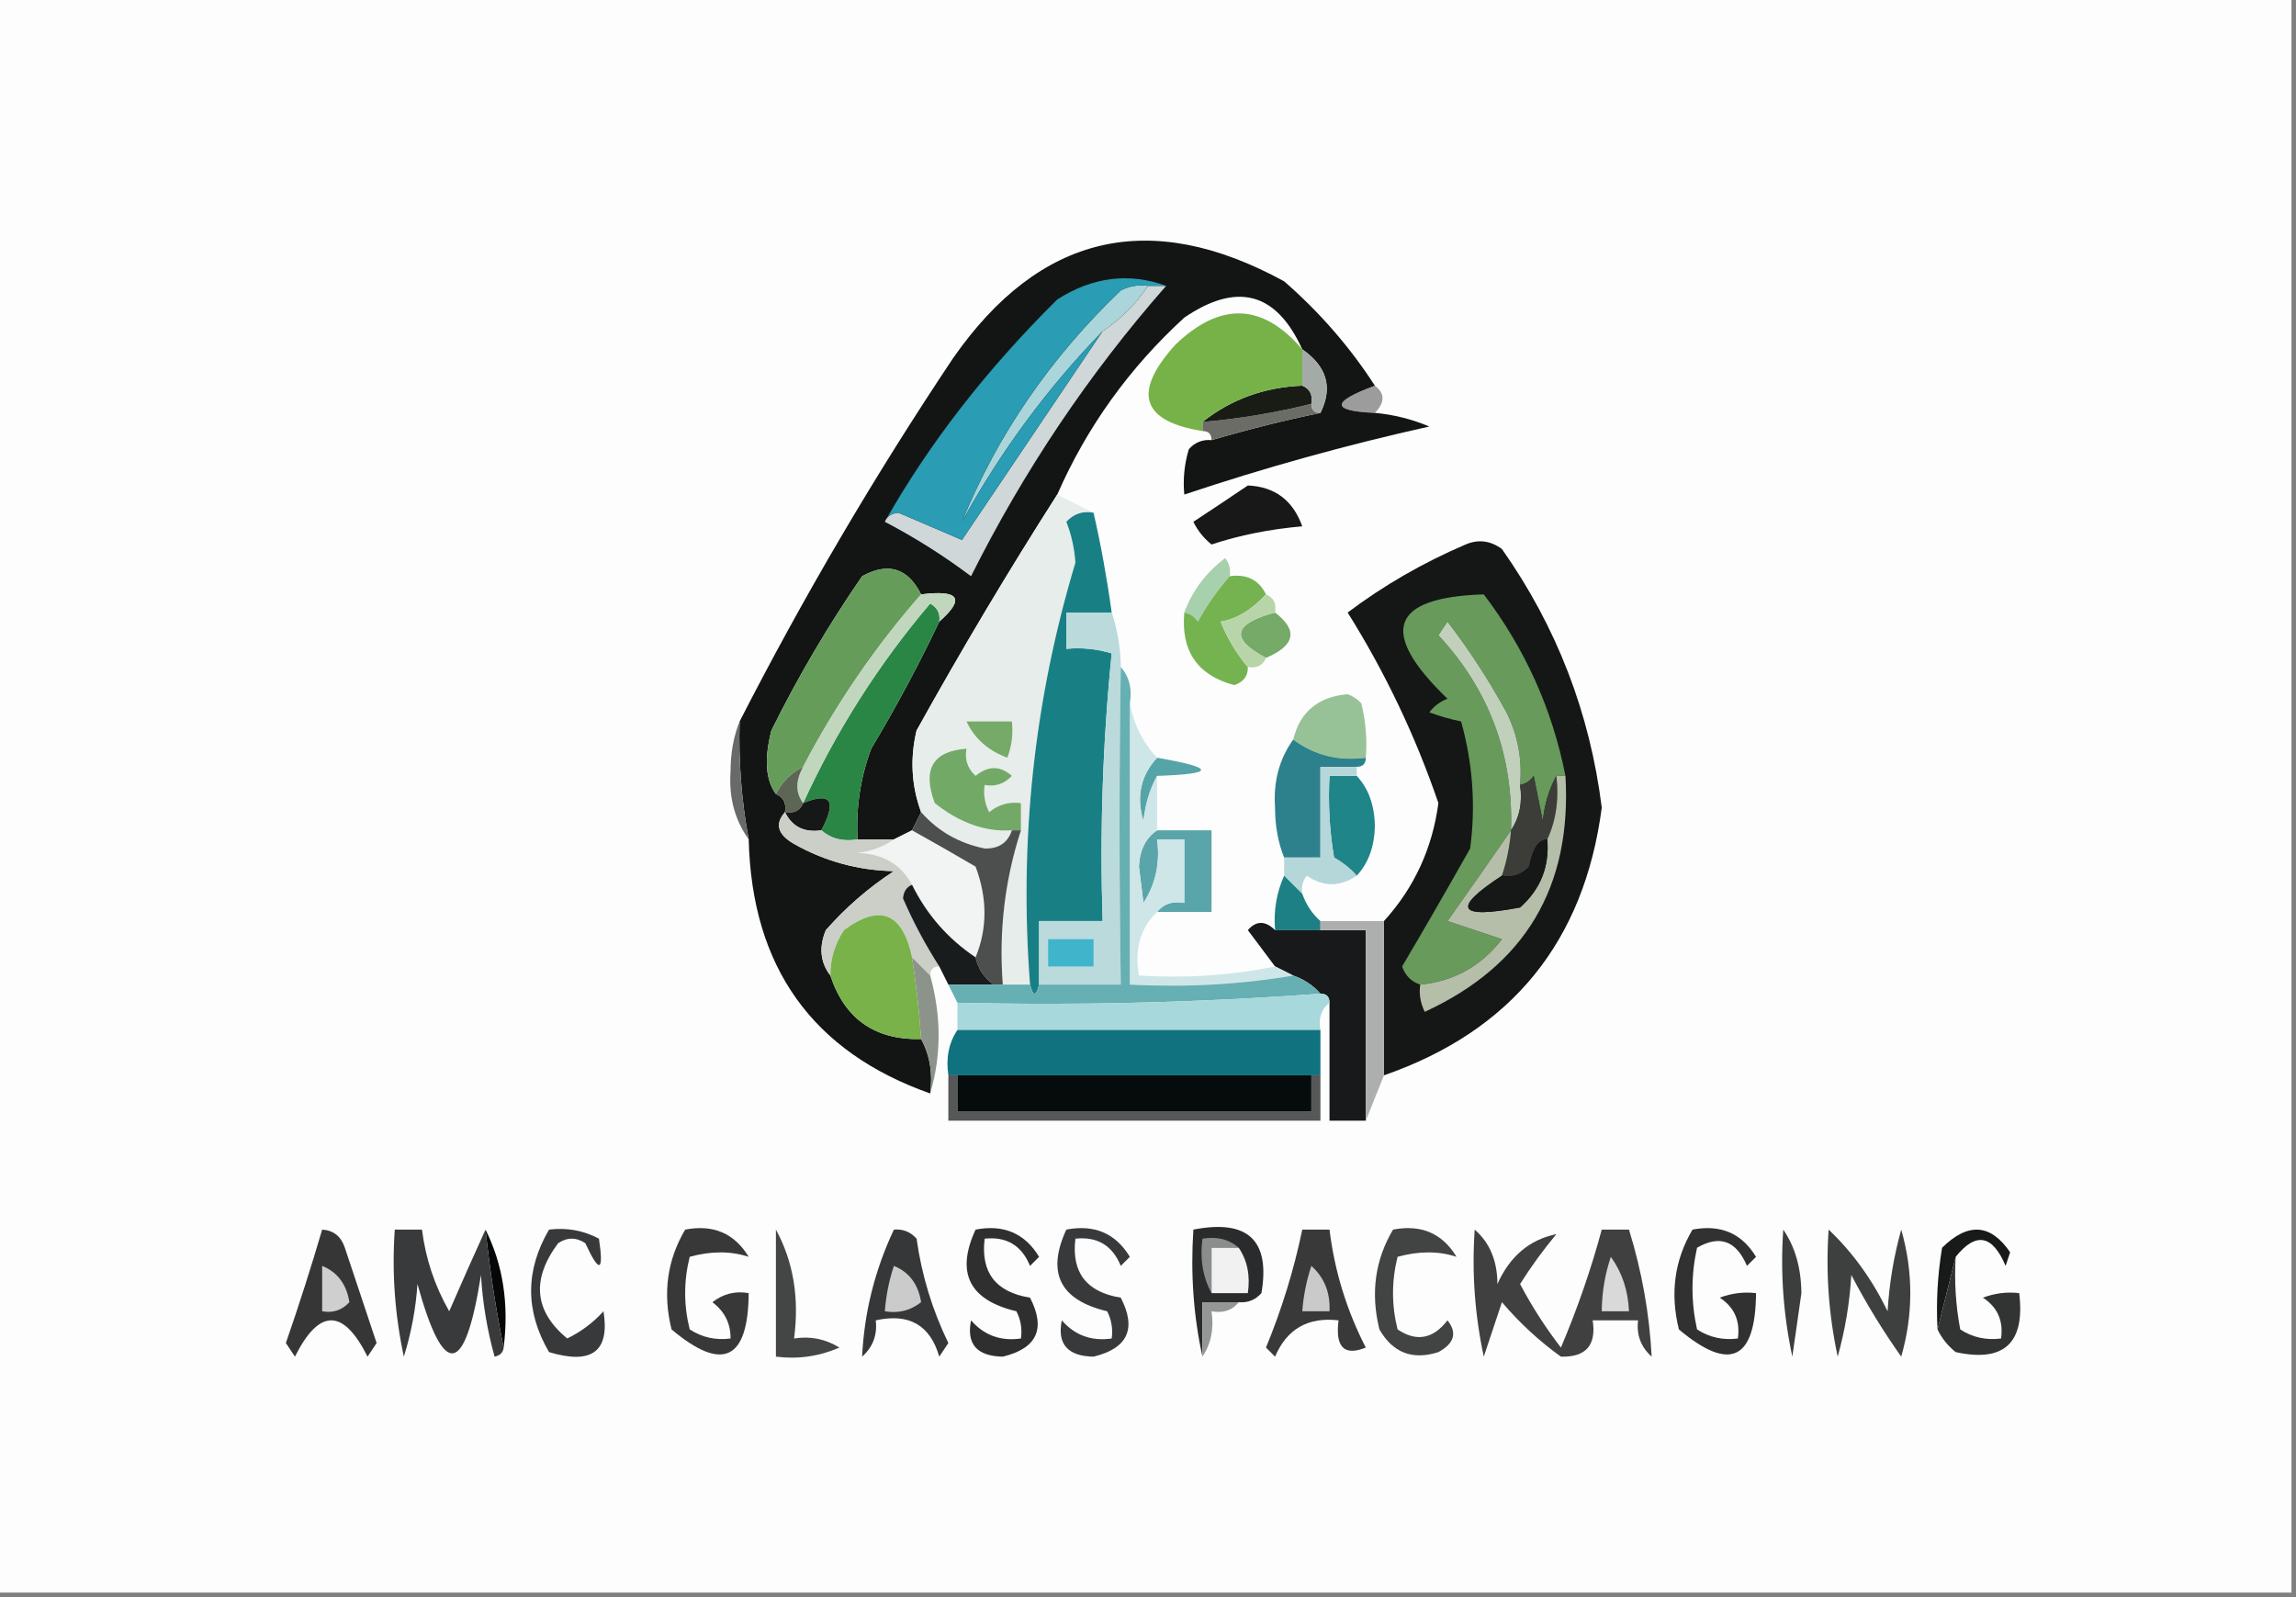 <svg xmlns:xlink="http://www.w3.org/1999/xlink" style="shape-rendering:geometricPrecision; text-rendering:geometricPrecision; image-rendering:optimizeQuality; fill-rule:evenodd; clip-rule:evenodd" height="176px" width="253px" version="1.1" xmlns="http://www.w3.org/2000/svg">
<rect width="100%" height="100%" fill="#808080" stroke="none"/>
<g><path d="M -0.5,-0.5 C 83.833,-0.5 168.167,-0.5 252.5,-0.5C 252.5,58.167 252.5,116.833 252.5,175.5C 168.167,175.5 83.833,175.5 -0.5,175.5C -0.5,116.833 -0.5,58.167 -0.5,-0.5 Z" fill="#fdfdfd" style="opacity:1"></path></g>
<g><path d="M 151.5,42.5 C 152.625,43.348 152.625,44.348 151.5,45.5C 146.641,45.295 146.641,44.295 151.5,42.5 Z" fill="#9c9c9d" style="opacity:1"></path></g>
<g><path d="M 137.5,53.5 C 140.468,53.626 142.468,55.126 143.5,58C 139.923,58.311 136.589,58.978 133.5,60C 132.643,59.311 131.977,58.478 131.5,57.5C 133.565,56.143 135.565,54.81 137.5,53.5 Z" fill="#181818" style="opacity:1"></path></g>
<g><path d="M 151.5,42.5 C 146.641,44.295 146.641,45.295 151.5,45.5C 153.564,45.687 155.564,46.187 157.5,47C 148.33,49.041 139.33,51.541 130.5,54.5C 130.34,52.801 130.506,51.134 131,49.5C 131.671,48.748 132.504,48.414 133.5,48.5C 137.552,47.312 141.552,46.312 145.5,45.5C 146.885,42.715 146.218,40.382 143.5,38.5C 140.653,32.204 136.32,31.037 130.5,35C 124.426,40.561 119.76,47.061 116.5,54.5C 111.108,62.938 105.941,71.605 101,80.5C 100.264,83.592 100.431,86.592 101.5,89.5C 101.167,90.167 100.833,90.833 100.5,91.5C 99.833,91.833 99.167,92.167 98.5,92.5C 97.167,92.5 95.833,92.5 94.5,92.5C 94.301,89.059 94.801,85.726 96,82.5C 98.73,77.942 101.23,73.275 103.5,68.5C 106.379,65.969 105.712,64.969 101.5,65.5C 100.027,62.59 97.86,61.923 95,63.5C 91.268,68.906 87.935,74.573 85,80.5C 84.198,83.638 84.364,85.971 85.5,87.5C 86.338,87.842 86.672,88.508 86.5,89.5C 85.355,90.793 85.689,91.959 87.5,93C 90.898,94.916 94.565,95.916 98.5,96C 95.72,97.812 93.22,99.979 91,102.5C 90.22,104.387 90.387,106.054 91.5,107.5C 93.085,112.295 96.418,114.628 101.5,114.5C 102.461,116.265 102.795,118.265 102.5,120.5C 89.511,115.906 82.844,106.573 82.5,92.5C 81.705,88.215 81.372,83.881 81.5,79.5C 88.554,65.728 96.387,52.395 105,39.5C 114.566,25.76 126.733,22.927 141.5,31C 145.416,34.41 148.749,38.243 151.5,42.5 Z" fill="#131514" style="opacity:1"></path></g>
<g><path d="M 126.5,31.5 C 127.167,31.5 127.833,31.5 128.5,31.5C 119.988,41.194 112.821,51.861 107,63.5C 103.96,61.22 100.794,59.22 97.5,57.5C 97.735,56.903 98.235,56.57 99,56.5C 101.333,57.5 103.667,58.5 106,59.5C 111.176,51.806 116.343,44.139 121.5,36.5C 123.5,35.167 125.167,33.5 126.5,31.5 Z" fill="#cfd7d8" style="opacity:1"></path></g>
<g><path d="M 144.5,44.5 C 144.5,45.167 144.833,45.5 145.5,45.5C 141.552,46.312 137.552,47.312 133.5,48.5C 133.5,47.833 133.167,47.5 132.5,47.5C 132.5,47.167 132.5,46.833 132.5,46.5C 136.557,46.152 140.557,45.486 144.5,44.5 Z" fill="#6a6c65" style="opacity:1"></path></g>
<g><path d="M 143.5,42.5 C 144.338,42.842 144.672,43.508 144.5,44.5C 140.557,45.486 136.557,46.152 132.5,46.5C 135.66,44 139.327,42.667 143.5,42.5 Z" fill="#181c15" style="opacity:1"></path></g>
<g><path d="M 143.5,38.5 C 146.218,40.382 146.885,42.715 145.5,45.5C 144.833,45.5 144.5,45.167 144.5,44.5C 144.672,43.508 144.338,42.842 143.5,42.5C 143.5,41.167 143.5,39.833 143.5,38.5 Z" fill="#a4aba6" style="opacity:1"></path></g>
<g><path d="M 126.5,31.5 C 125.167,33.5 123.5,35.167 121.5,36.5C 115.425,42.754 110.258,49.754 106,57.5C 109.902,47.925 115.735,39.425 123.5,32C 124.448,31.517 125.448,31.351 126.5,31.5 Z" fill="#aad5db" style="opacity:1"></path></g>
<g><path d="M 143.5,38.5 C 143.5,39.833 143.5,41.167 143.5,42.5C 139.327,42.667 135.66,44 132.5,46.5C 132.5,46.833 132.5,47.167 132.5,47.5C 125.764,46.421 124.764,43.254 129.5,38C 134.468,33.221 139.135,33.387 143.5,38.5 Z" fill="#77b249" style="opacity:1"></path></g>
<g><path d="M 128.5,31.5 C 127.833,31.5 127.167,31.5 126.5,31.5C 125.448,31.351 124.448,31.517 123.5,32C 115.735,39.425 109.902,47.925 106,57.5C 110.258,49.754 115.425,42.754 121.5,36.5C 116.343,44.139 111.176,51.806 106,59.5C 103.667,58.5 101.333,57.5 99,56.5C 98.235,56.57 97.735,56.903 97.5,57.5C 102.328,48.936 108.662,40.77 116.5,33C 120.405,30.511 124.405,30.011 128.5,31.5 Z" fill="#2a9cb3" style="opacity:1"></path></g>
<g><path d="M 116.5,54.5 C 117.833,55.167 119.167,55.833 120.5,56.5C 119.325,56.281 118.325,56.614 117.5,57.5C 118.063,58.938 118.397,60.438 118.5,62C 113.95,77.133 112.283,92.633 113.5,108.5C 112.5,108.5 111.5,108.5 110.5,108.5C 110.051,102.647 110.717,96.98 112.5,91.5C 112.5,90.5 112.5,89.5 112.5,88.5C 111.178,88.33 110.011,88.663 109,89.5C 108.517,88.552 108.351,87.552 108.5,86.5C 109.675,86.719 110.675,86.386 111.5,85.5C 110.224,84.355 108.891,84.355 107.5,85.5C 106.614,84.675 106.281,83.675 106.5,82.5C 102.775,82.78 101.608,84.78 103,88.5C 105.753,90.693 108.586,91.693 111.5,91.5C 111.038,92.88 110.038,93.547 108.5,93.5C 105.687,92.929 103.354,91.596 101.5,89.5C 100.431,86.592 100.264,83.592 101,80.5C 105.941,71.605 111.108,62.938 116.5,54.5 Z" fill="#e7edea" style="opacity:1"></path></g>
<g><path d="M 152.5,118.5 C 152.5,112.833 152.5,107.167 152.5,101.5C 155.832,97.833 157.832,93.5 158.5,88.5C 155.98,81.126 152.647,74.126 148.5,67.5C 152.471,64.51 156.804,62.01 161.5,60C 162.899,59.405 164.232,59.572 165.5,60.5C 171.53,69.064 175.197,78.564 176.5,89C 174.564,103.769 166.564,113.602 152.5,118.5 Z" fill="#151716" style="opacity:1"></path></g>
<g><path d="M 101.5,65.5 C 96.438,71.275 92.105,77.609 88.5,84.5C 87.167,85.167 86.167,86.167 85.5,87.5C 84.364,85.971 84.198,83.638 85,80.5C 87.935,74.573 91.268,68.906 95,63.5C 97.86,61.923 100.027,62.59 101.5,65.5 Z" fill="#659c5a" style="opacity:1"></path></g>
<g><path d="M 135.5,63.5 C 134.164,65.01 132.997,66.677 132,68.5C 131.617,67.944 131.117,67.611 130.5,67.5C 131.373,65.114 132.873,63.114 135,61.5C 135.464,62.094 135.631,62.761 135.5,63.5 Z" fill="#a7d0ac" style="opacity:1"></path></g>
<g><path d="M 172.5,85.5 C 172.167,85.5 171.833,85.5 171.5,85.5C 170.698,86.952 170.198,88.618 170,90.5C 169.667,88.833 169.333,87.167 169,85.5C 168.617,86.056 168.117,86.389 167.5,86.5C 167.752,83.68 167.252,81.013 166,78.5C 164.069,74.96 161.902,71.626 159.5,68.5C 159.167,69 158.833,69.5 158.5,70C 164.101,76.041 166.767,83.208 166.5,91.5C 164.224,94.792 161.891,98.125 159.5,101.5C 161.5,102.167 163.5,102.833 165.5,103.5C 163.203,106.471 160.203,108.138 156.5,108.5C 155.522,108.189 154.855,107.522 154.5,106.5C 156.829,102.567 159.329,98.234 162,93.5C 162.624,88.777 162.29,84.11 161,79.5C 159.865,79.273 158.698,78.94 157.5,78.5C 158.025,77.808 158.692,77.308 159.5,77C 151.868,69.657 153.201,65.823 163.5,65.5C 168.048,71.482 171.048,78.149 172.5,85.5 Z" fill="#689a5c" style="opacity:1"></path></g>
<g><path d="M 135.5,63.5 C 137.38,63.229 138.713,63.896 139.5,65.5C 137.877,67.241 136.21,68.241 134.5,68.5C 135.275,70.396 136.275,72.063 137.5,73.5C 137.53,74.497 137.03,75.164 136,75.5C 131.951,74.414 130.118,71.747 130.5,67.5C 131.117,67.611 131.617,67.944 132,68.5C 132.997,66.677 134.164,65.01 135.5,63.5 Z" fill="#75b350" style="opacity:1"></path></g>
<g><path d="M 140.5,67.5 C 143.059,69.457 142.726,71.123 139.5,72.5C 135.516,70.402 135.849,68.735 140.5,67.5 Z" fill="#75aa68" style="opacity:1"></path></g>
<g><path d="M 103.5,68.5 C 101.23,73.275 98.73,77.942 96,82.5C 94.801,85.726 94.301,89.059 94.5,92.5C 92.901,92.768 91.568,92.434 90.5,91.5C 92.23,88.235 91.563,87.235 88.5,88.5C 92.157,80.518 96.824,73.184 102.5,66.5C 103.298,66.957 103.631,67.624 103.5,68.5 Z" fill="#2a8645" style="opacity:1"></path></g>
<g><path d="M 139.5,65.5 C 140.338,65.842 140.672,66.508 140.5,67.5C 135.849,68.735 135.516,70.402 139.5,72.5C 139.158,73.338 138.492,73.672 137.5,73.5C 136.275,72.063 135.275,70.396 134.5,68.5C 136.21,68.241 137.877,67.241 139.5,65.5 Z" fill="#b8d5a9" style="opacity:1"></path></g>
<g><path d="M 120.5,56.5 C 121.307,60.021 121.974,63.688 122.5,67.5C 120.833,67.5 119.167,67.5 117.5,67.5C 117.5,68.833 117.5,70.167 117.5,71.5C 119.199,71.34 120.866,71.507 122.5,72C 121.514,81.75 121.181,91.584 121.5,101.5C 119.167,101.5 116.833,101.5 114.5,101.5C 114.5,103.833 114.5,106.167 114.5,108.5C 114.167,109.833 113.833,109.833 113.5,108.5C 112.283,92.633 113.95,77.133 118.5,62C 118.397,60.438 118.063,58.938 117.5,57.5C 118.325,56.614 119.325,56.281 120.5,56.5 Z" fill="#188085" style="opacity:1"></path></g>
<g><path d="M 101.5,65.5 C 105.712,64.969 106.379,65.969 103.5,68.5C 103.631,67.624 103.298,66.957 102.5,66.5C 96.824,73.184 92.157,80.518 88.5,88.5C 87.646,87.368 87.646,86.035 88.5,84.5C 92.105,77.609 96.438,71.275 101.5,65.5 Z" fill="#c0d6bd" style="opacity:1"></path></g>
<g><path d="M 106.5,79.5 C 108.167,79.5 109.833,79.5 111.5,79.5C 111.657,80.873 111.49,82.207 111,83.5C 108.882,82.717 107.382,81.384 106.5,79.5 Z" fill="#76aa68" style="opacity:1"></path></g>
<g><path d="M 150.5,83.5 C 147.487,83.893 144.82,83.226 142.5,81.5C 143.242,78.45 145.242,76.783 148.5,76.5C 149.086,76.709 149.586,77.043 150,77.5C 150.495,79.473 150.662,81.473 150.5,83.5 Z" fill="#97c297" style="opacity:1"></path></g>
<g><path d="M 142.5,81.5 C 144.82,83.226 147.487,83.893 150.5,83.5C 150.5,84.167 150.167,84.5 149.5,84.5C 148.167,84.5 146.833,84.5 145.5,84.5C 145.5,87.833 145.5,91.167 145.5,94.5C 144.167,94.5 142.833,94.5 141.5,94.5C 140.839,92.866 140.506,91.033 140.5,89C 140.3,86.135 140.967,83.635 142.5,81.5 Z" fill="#2c818c" style="opacity:1"></path></g>
<g><path d="M 81.5,79.5 C 81.372,83.881 81.705,88.215 82.5,92.5C 80.967,90.365 80.3,87.865 80.5,85C 80.506,82.967 80.839,81.134 81.5,79.5 Z" fill="#686969" style="opacity:1"></path></g>
<g><path d="M 127.5,83.5 C 133.966,84.623 133.966,85.29 127.5,85.5C 126.698,86.952 126.198,88.618 126,90.5C 125.185,87.802 125.685,85.469 127.5,83.5 Z" fill="#55a4a7" style="opacity:1"></path></g>
<g><path d="M 112.5,91.5 C 112.167,91.5 111.833,91.5 111.5,91.5C 108.586,91.693 105.753,90.693 103,88.5C 101.608,84.78 102.775,82.78 106.5,82.5C 106.281,83.675 106.614,84.675 107.5,85.5C 108.891,84.355 110.224,84.355 111.5,85.5C 110.675,86.386 109.675,86.719 108.5,86.5C 108.351,87.552 108.517,88.552 109,89.5C 110.011,88.663 111.178,88.33 112.5,88.5C 112.5,89.5 112.5,90.5 112.5,91.5 Z" fill="#73a967" style="opacity:1"></path></g>
<g><path d="M 167.5,86.5 C 167.784,88.415 167.451,90.081 166.5,91.5C 166.767,83.208 164.101,76.041 158.5,70C 158.833,69.5 159.167,69 159.5,68.5C 161.902,71.626 164.069,74.96 166,78.5C 167.252,81.013 167.752,83.68 167.5,86.5 Z" fill="#c0d0bb" style="opacity:1"></path></g>
<g><path d="M 88.5,84.5 C 87.646,86.035 87.646,87.368 88.5,88.5C 88.158,89.338 87.492,89.672 86.5,89.5C 86.672,88.508 86.338,87.842 85.5,87.5C 86.167,86.167 87.167,85.167 88.5,84.5 Z" fill="#5d6654" style="opacity:1"></path></g>
<g><path d="M 149.5,85.5 C 150.787,86.871 151.453,88.705 151.5,91C 151.453,93.295 150.787,95.129 149.5,96.5C 148.828,95.733 147.995,95.066 147,94.5C 146.502,91.518 146.335,88.518 146.5,85.5C 147.5,85.5 148.5,85.5 149.5,85.5 Z" fill="#1f8589" style="opacity:1"></path></g>
<g><path d="M 149.5,84.5 C 149.5,84.833 149.5,85.167 149.5,85.5C 148.5,85.5 147.5,85.5 146.5,85.5C 146.335,88.518 146.502,91.518 147,94.5C 147.995,95.066 148.828,95.733 149.5,96.5C 147.661,97.752 145.828,97.752 144,96.5C 143.536,97.094 143.369,97.761 143.5,98.5C 142.833,97.833 142.167,97.167 141.5,96.5C 141.5,95.833 141.5,95.167 141.5,94.5C 142.833,94.5 144.167,94.5 145.5,94.5C 145.5,91.167 145.5,87.833 145.5,84.5C 146.833,84.5 148.167,84.5 149.5,84.5 Z" fill="#b5d7d9" style="opacity:1"></path></g>
<g><path d="M 90.5,91.5 C 88.62,91.771 87.287,91.104 86.5,89.5C 87.492,89.672 88.158,89.338 88.5,88.5C 91.563,87.235 92.23,88.235 90.5,91.5 Z" fill="#151816" style="opacity:1"></path></g>
<g><path d="M 122.5,67.5 C 123.15,69.435 123.483,71.435 123.5,73.5C 123.32,84.975 123.32,96.642 123.5,108.5C 120.5,108.5 117.5,108.5 114.5,108.5C 114.5,106.167 114.5,103.833 114.5,101.5C 116.833,101.5 119.167,101.5 121.5,101.5C 121.181,91.584 121.514,81.75 122.5,72C 120.866,71.507 119.199,71.34 117.5,71.5C 117.5,70.167 117.5,68.833 117.5,67.5C 119.167,67.5 120.833,67.5 122.5,67.5 Z" fill="#badadc" style="opacity:1"></path></g>
<g><path d="M 171.5,85.5 C 171.802,88.059 171.468,90.393 170.5,92.5C 169.534,92.513 168.868,93.513 168.5,95.5C 167.675,96.386 166.675,96.719 165.5,96.5C 166.038,94.883 166.371,93.216 166.5,91.5C 167.451,90.081 167.784,88.415 167.5,86.5C 168.117,86.389 168.617,86.056 169,85.5C 169.333,87.167 169.667,88.833 170,90.5C 170.198,88.618 170.698,86.952 171.5,85.5 Z" fill="#3c3d39" style="opacity:1"></path></g>
<g><path d="M 100.5,91.5 C 102.799,92.778 105.132,94.111 107.5,95.5C 108.806,98.98 108.806,102.313 107.5,105.5C 104.45,103.451 102.117,100.784 100.5,97.5C 99.277,95.228 97.277,94.061 94.5,94C 96.058,93.79 97.391,93.29 98.5,92.5C 99.167,92.167 99.833,91.833 100.5,91.5 Z" fill="#f2f3f3" style="opacity:1"></path></g>
<g><path d="M 127.5,91.5 C 129.5,91.5 131.5,91.5 133.5,91.5C 133.5,94.5 133.5,97.5 133.5,100.5C 131.5,100.5 129.5,100.5 127.5,100.5C 128.209,99.596 129.209,99.263 130.5,99.5C 130.5,97.167 130.5,94.833 130.5,92.5C 129.5,92.5 128.5,92.5 127.5,92.5C 127.852,95.073 127.352,97.406 126,99.5C 125.833,98.167 125.667,96.833 125.5,95.5C 125.585,93.667 126.252,92.334 127.5,91.5 Z" fill="#5aa5aa" style="opacity:1"></path></g>
<g><path d="M 141.5,96.5 C 142.167,97.167 142.833,97.833 143.5,98.5C 143.932,99.71 144.599,100.71 145.5,101.5C 145.5,101.833 145.5,102.167 145.5,102.5C 143.833,102.5 142.167,102.5 140.5,102.5C 140.325,100.379 140.659,98.379 141.5,96.5 Z" fill="#1c8084" style="opacity:1"></path></g>
<g><path d="M 86.5,89.5 C 87.287,91.104 88.62,91.771 90.5,91.5C 91.568,92.434 92.901,92.768 94.5,92.5C 95.833,92.5 97.167,92.5 98.5,92.5C 97.391,93.29 96.058,93.79 94.5,94C 97.277,94.061 99.277,95.228 100.5,97.5C 99.903,97.735 99.57,98.235 99.5,99C 100.644,101.633 101.977,104.133 103.5,106.5C 102.833,106.5 102.5,106.833 102.5,107.5C 101.833,106.833 101.167,106.167 100.5,105.5C 99.451,100.565 96.951,99.565 93,102.5C 91.991,104.025 91.491,105.692 91.5,107.5C 90.387,106.054 90.22,104.387 91,102.5C 93.22,99.979 95.72,97.812 98.5,96C 94.565,95.916 90.898,94.916 87.5,93C 85.689,91.959 85.355,90.793 86.5,89.5 Z" fill="#cbcfc8" style="opacity:1"></path></g>
<g><path d="M 100.5,105.5 C 100.963,108.482 101.296,111.482 101.5,114.5C 96.418,114.628 93.085,112.295 91.5,107.5C 91.491,105.692 91.991,104.025 93,102.5C 96.951,99.565 99.451,100.565 100.5,105.5 Z" fill="#78b249" style="opacity:1"></path></g>
<g><path d="M 101.5,89.5 C 103.354,91.596 105.687,92.929 108.5,93.5C 110.038,93.547 111.038,92.88 111.5,91.5C 111.833,91.5 112.167,91.5 112.5,91.5C 110.717,96.98 110.051,102.647 110.5,108.5C 110.167,108.5 109.833,108.5 109.5,108.5C 108.449,107.778 107.782,106.778 107.5,105.5C 108.806,102.313 108.806,98.98 107.5,95.5C 105.132,94.111 102.799,92.778 100.5,91.5C 100.833,90.833 101.167,90.167 101.5,89.5 Z" fill="#4d4f4e" style="opacity:1"></path></g>
<g><path d="M 140.5,102.5 C 142.167,102.5 143.833,102.5 145.5,102.5C 147.167,102.5 148.833,102.5 150.5,102.5C 150.5,109.5 150.5,116.5 150.5,123.5C 149.167,123.5 147.833,123.5 146.5,123.5C 146.5,119.167 146.5,114.833 146.5,110.5C 146.5,109.833 146.167,109.5 145.5,109.5C 144.71,108.599 143.71,107.932 142.5,107.5C 141.833,107.167 141.167,106.833 140.5,106.5C 139.524,105.185 138.524,103.852 137.5,102.5C 138.425,101.438 139.425,101.438 140.5,102.5 Z" fill="#18191a" style="opacity:1"></path></g>
<g><path d="M 100.5,97.5 C 102.117,100.784 104.45,103.451 107.5,105.5C 107.782,106.778 108.449,107.778 109.5,108.5C 107.833,108.5 106.167,108.5 104.5,108.5C 104.167,107.833 103.833,107.167 103.5,106.5C 101.977,104.133 100.644,101.633 99.5,99C 99.57,98.235 99.903,97.735 100.5,97.5 Z" fill="#191c1d" style="opacity:1"></path></g>
<g><path d="M 115.5,103.5 C 117.167,103.5 118.833,103.5 120.5,103.5C 120.5,104.5 120.5,105.5 120.5,106.5C 118.833,106.5 117.167,106.5 115.5,106.5C 115.5,105.5 115.5,104.5 115.5,103.5 Z" fill="#3fb4cb" style="opacity:1"></path></g>
<g><path d="M 124.5,77.5 C 124.94,79.844 125.94,81.844 127.5,83.5C 125.685,85.469 125.185,87.802 126,90.5C 126.198,88.618 126.698,86.952 127.5,85.5C 127.5,87.5 127.5,89.5 127.5,91.5C 126.252,92.334 125.585,93.667 125.5,95.5C 125.667,96.833 125.833,98.167 126,99.5C 127.352,97.406 127.852,95.073 127.5,92.5C 128.5,92.5 129.5,92.5 130.5,92.5C 130.5,94.833 130.5,97.167 130.5,99.5C 129.209,99.263 128.209,99.596 127.5,100.5C 125.656,102.279 124.99,104.612 125.5,107.5C 130.695,107.821 135.695,107.487 140.5,106.5C 141.167,106.833 141.833,107.167 142.5,107.5C 136.69,108.49 130.69,108.823 124.5,108.5C 124.5,98.167 124.5,87.833 124.5,77.5 Z" fill="#cee6e7" style="opacity:1"></path></g>
<g><path d="M 123.5,73.5 C 124.434,74.568 124.768,75.901 124.5,77.5C 124.5,87.833 124.5,98.167 124.5,108.5C 130.69,108.823 136.69,108.49 142.5,107.5C 143.71,107.932 144.71,108.599 145.5,109.5C 132.246,110.481 118.913,110.814 105.5,110.5C 105.167,109.833 104.833,109.167 104.5,108.5C 106.167,108.5 107.833,108.5 109.5,108.5C 109.833,108.5 110.167,108.5 110.5,108.5C 111.5,108.5 112.5,108.5 113.5,108.5C 113.833,109.833 114.167,109.833 114.5,108.5C 117.5,108.5 120.5,108.5 123.5,108.5C 123.32,96.642 123.32,84.975 123.5,73.5 Z" fill="#66afb2" style="opacity:1"></path></g>
<g><path d="M 171.5,85.5 C 171.833,85.5 172.167,85.5 172.5,85.5C 173.217,97.741 168.05,106.408 157,111.5C 156.517,110.552 156.351,109.552 156.5,108.5C 160.203,108.138 163.203,106.471 165.5,103.5C 163.5,102.833 161.5,102.167 159.5,101.5C 161.891,98.125 164.224,94.792 166.5,91.5C 166.371,93.216 166.038,94.883 165.5,96.5C 159.947,100.132 160.614,101.299 167.5,100C 169.747,98.005 170.747,95.505 170.5,92.5C 171.468,90.393 171.802,88.059 171.5,85.5 Z" fill="#b5bea8" style="opacity:1"></path></g>
<g><path d="M 170.5,92.5 C 170.747,95.505 169.747,98.005 167.5,100C 160.614,101.299 159.947,100.132 165.5,96.5C 166.675,96.719 167.675,96.386 168.5,95.5C 168.868,93.513 169.534,92.513 170.5,92.5 Z" fill="#161717" style="opacity:1"></path></g>
<g><path d="M 145.5,109.5 C 146.167,109.5 146.5,109.833 146.5,110.5C 145.596,111.209 145.263,112.209 145.5,113.5C 132.167,113.5 118.833,113.5 105.5,113.5C 105.5,112.5 105.5,111.5 105.5,110.5C 118.913,110.814 132.246,110.481 145.5,109.5 Z" fill="#a6d8dc" style="opacity:1"></path></g>
<g><path d="M 105.5,113.5 C 118.833,113.5 132.167,113.5 145.5,113.5C 145.5,115.167 145.5,116.833 145.5,118.5C 145.167,118.5 144.833,118.5 144.5,118.5C 131.5,118.5 118.5,118.5 105.5,118.5C 105.167,118.5 104.833,118.5 104.5,118.5C 104.216,116.585 104.549,114.919 105.5,113.5 Z" fill="#10727f" style="opacity:1"></path></g>
<g><path d="M 100.5,105.5 C 101.167,106.167 101.833,106.833 102.5,107.5C 103.736,111.965 103.736,116.299 102.5,120.5C 102.795,118.265 102.461,116.265 101.5,114.5C 101.296,111.482 100.963,108.482 100.5,105.5 Z" fill="#8c938a" style="opacity:1"></path></g>
<g><path d="M 145.5,102.5 C 145.5,102.167 145.5,101.833 145.5,101.5C 147.833,101.5 150.167,101.5 152.5,101.5C 152.5,107.167 152.5,112.833 152.5,118.5C 151.833,120.167 151.167,121.833 150.5,123.5C 150.5,116.5 150.5,109.5 150.5,102.5C 148.833,102.5 147.167,102.5 145.5,102.5 Z" fill="#adaeae" style="opacity:1"></path></g>
<g><path d="M 104.5,118.5 C 104.833,118.5 105.167,118.5 105.5,118.5C 105.5,119.833 105.5,121.167 105.5,122.5C 118.5,122.5 131.5,122.5 144.5,122.5C 144.5,121.167 144.5,119.833 144.5,118.5C 144.833,118.5 145.167,118.5 145.5,118.5C 145.5,120.167 145.5,121.833 145.5,123.5C 131.833,123.5 118.167,123.5 104.5,123.5C 104.5,121.833 104.5,120.167 104.5,118.5 Z" fill="#565757" style="opacity:1"></path></g>
<g><path d="M 105.5,118.5 C 118.5,118.5 131.5,118.5 144.5,118.5C 144.5,119.833 144.5,121.167 144.5,122.5C 131.5,122.5 118.5,122.5 105.5,122.5C 105.5,121.167 105.5,119.833 105.5,118.5 Z" fill="#060b0c" style="opacity:1"></path></g>
<g><path d="M 60.5,135.5 C 62.467,135.261 64.3,135.594 66,136.5C 66.551,140.193 66.051,140.36 64.5,137C 63.5,136.333 62.5,136.333 61.5,137C 58.533,140.986 58.866,144.486 62.5,147.5C 64.036,146.751 65.369,145.751 66.5,144.5C 67.214,148.923 65.214,150.423 60.5,149C 57.867,144.501 57.867,140.001 60.5,135.5 Z" fill="#38393a" style="opacity:1"></path></g>
<g><path d="M 85.5,135.5 C 87.423,139.029 88.089,143.029 87.5,147.5C 89.288,147.215 90.955,147.548 92.5,148.5C 90.257,149.474 87.924,149.808 85.5,149.5C 85.5,144.833 85.5,140.167 85.5,135.5 Z" fill="#444545" style="opacity:1"></path></g>
<g><path d="M 196.5,135.5 C 197.805,137.397 198.471,139.731 198.5,142.5C 198.167,144.833 197.833,147.167 197.5,149.5C 196.507,144.88 196.173,140.214 196.5,135.5 Z" fill="#3c3d3d" style="opacity:1"></path></g>
<g><path d="M 107.5,135.5 C 110.596,134.907 112.929,135.907 114.5,138.5C 114.167,138.833 113.833,139.167 113.5,139.5C 112.579,137.244 110.912,136.244 108.5,136.5C 108.05,140.224 109.717,142.391 113.5,143C 115.267,146.424 114.267,148.59 110.5,149.5C 107.646,149.451 106.479,148.118 107,145.5C 108.444,147.155 110.278,147.822 112.5,147.5C 112.649,146.448 112.483,145.448 112,144.5C 106.798,143.265 105.298,140.265 107.5,135.5 Z" fill="#2f2f30" style="opacity:1"></path></g>
<g><path d="M 136.5,143.5 C 135.167,143.5 133.833,143.5 132.5,143.5C 132.5,145.5 132.5,147.5 132.5,149.5C 131.514,145.03 131.181,140.363 131.5,135.5C 137.496,134.333 139.996,136.666 139,142.5C 138.329,143.252 137.496,143.586 136.5,143.5 Z" fill="#2a2b2c" style="opacity:1"></path></g>
<g><path d="M 136.5,137.5 C 135.5,137.5 134.5,137.5 133.5,137.5C 133.5,139.167 133.5,140.833 133.5,142.5C 132.539,140.735 132.205,138.735 132.5,136.5C 134.099,136.232 135.432,136.566 136.5,137.5 Z" fill="#8b8c8c" style="opacity:1"></path></g>
<g><path d="M 136.5,137.5 C 137.451,138.919 137.784,140.585 137.5,142.5C 136.167,142.5 134.833,142.5 133.5,142.5C 133.5,140.833 133.5,139.167 133.5,137.5C 134.5,137.5 135.5,137.5 136.5,137.5 Z" fill="#f1f1f1" style="opacity:1"></path></g>
<g><path d="M 53.5,135.5 C 55.43,139.373 56.097,143.706 55.5,148.5C 54.642,144.327 53.976,139.993 53.5,135.5 Z" fill="#060707" style="opacity:1"></path></g>
<g><path d="M 215.5,138.5 C 214.833,141.167 214.167,143.833 213.5,146.5C 213.335,143.482 213.502,140.482 214,137.5C 216.853,134.682 219.353,134.848 221.5,138C 221.333,138.5 221.167,139 221,139.5C 219.555,136.062 217.722,135.729 215.5,138.5 Z" fill="#181919" style="opacity:1"></path></g>
<g><path d="M 153.5,135.5 C 156.596,134.907 158.929,135.907 160.5,138.5C 158.522,137.85 156.355,137.85 154,138.5C 153.333,141.167 153.333,143.833 154,146.5C 156.075,147.895 157.908,147.562 159.5,145.5C 160.594,146.868 160.26,148.035 158.5,149C 155.648,149.913 153.481,149.08 152,146.5C 151.013,142.525 151.513,138.859 153.5,135.5 Z" fill="#424343" style="opacity:1"></path></g>
<g><path d="M 186.5,135.5 C 189.596,134.907 191.929,135.907 193.5,138.5C 193.167,138.833 192.833,139.167 192.5,139.5C 191.327,136.721 189.493,136.054 187,137.5C 186.333,140.5 186.333,143.5 187,146.5C 188.356,147.38 189.856,147.714 191.5,147.5C 191.773,145.549 191.107,144.049 189.5,143C 190.793,142.51 192.127,142.343 193.5,142.5C 193.441,149.886 190.607,151.219 185,146.5C 184.013,142.525 184.513,138.859 186.5,135.5 Z" fill="#313132" style="opacity:1"></path></g>
<g><path d="M 75.5,135.5 C 78.596,134.907 80.929,135.907 82.5,138.5C 80.522,137.85 78.355,137.85 76,138.5C 75.333,141.167 75.333,143.833 76,146.5C 77.356,147.38 78.856,147.714 80.5,147.5C 80.52,145.857 79.853,144.524 78.5,143.5C 79.689,142.571 81.022,142.238 82.5,142.5C 82.441,149.886 79.607,151.219 74,146.5C 73.013,142.525 73.513,138.859 75.5,135.5 Z" fill="#383839" style="opacity:1"></path></g>
<g><path d="M 117.5,135.5 C 120.596,134.907 122.929,135.907 124.5,138.5C 124.167,138.833 123.833,139.167 123.5,139.5C 122.579,137.244 120.912,136.244 118.5,136.5C 118.05,140.224 119.717,142.391 123.5,143C 125.267,146.424 124.267,148.59 120.5,149.5C 117.646,149.451 116.479,148.118 117,145.5C 118.444,147.155 120.278,147.822 122.5,147.5C 122.649,146.448 122.483,145.448 122,144.5C 116.798,143.265 115.298,140.265 117.5,135.5 Z" fill="#38393a" style="opacity:1"></path></g>
<g><path d="M 162.5,135.5 C 164.164,136.949 164.998,138.949 165,141.5C 166.373,138.439 168.54,136.606 171.5,136C 170.044,137.745 168.711,139.578 167.5,141.5C 168.803,143.968 170.303,146.301 172,148.5C 173.807,144.244 175.307,139.911 176.5,135.5C 177.5,135.5 178.5,135.5 179.5,135.5C 180.923,140.108 181.756,144.775 182,149.5C 180.812,148.437 180.312,147.103 180.5,145.5C 178.833,145.5 177.167,145.5 175.5,145.5C 175.923,148.243 174.756,149.576 172,149.5C 169.63,147.803 167.463,145.803 165.5,143.5C 164.833,145.5 164.167,147.5 163.5,149.5C 162.507,144.88 162.173,140.214 162.5,135.5 Z" fill="#404041" style="opacity:1"></path></g>
<g><path d="M 177.5,138.5 C 178.738,140.214 179.405,142.214 179.5,144.5C 178.5,144.5 177.5,144.5 176.5,144.5C 176.517,142.435 176.85,140.435 177.5,138.5 Z" fill="#d9d9d9" style="opacity:1"></path></g>
<g><path d="M 35.5,135.5 C 36.75,135.577 37.583,136.244 38,137.5C 39.167,141 40.333,144.5 41.5,148C 41.167,148.5 40.833,149 40.5,149.5C 37.833,144.167 35.167,144.167 32.5,149.5C 32.167,149 31.833,148.5 31.5,148C 32.94,143.846 34.274,139.68 35.5,135.5 Z" fill="#363637" style="opacity:1"></path></g>
<g><path d="M 35.5,139.5 C 37.185,140.184 38.185,141.517 38.5,143.5C 37.675,144.386 36.675,144.719 35.5,144.5C 35.5,142.833 35.5,141.167 35.5,139.5 Z" fill="#cfcfcf" style="opacity:1"></path></g>
<g><path d="M 201.5,135.5 C 204.134,137.996 206.3,140.996 208,144.5C 208.179,141.447 208.679,138.447 209.5,135.5C 210.833,140.167 210.833,144.833 209.5,149.5C 207.468,146.632 205.635,143.632 204,140.5C 203.821,143.553 203.321,146.553 202.5,149.5C 201.507,144.88 201.173,140.214 201.5,135.5 Z" fill="#3e3f3f" style="opacity:1"></path></g>
<g><path d="M 98.5,135.5 C 99.496,135.414 100.329,135.748 101,136.5C 101.562,140.52 102.729,144.353 104.5,148C 104.167,148.5 103.833,149 103.5,149.5C 102.491,146.013 100.158,144.68 96.5,145.5C 96.688,147.103 96.188,148.437 95,149.5C 95.228,144.64 96.395,139.973 98.5,135.5 Z" fill="#363738" style="opacity:1"></path></g>
<g><path d="M 98.5,139.5 C 100.185,140.184 101.185,141.517 101.5,143.5C 100.311,144.429 98.978,144.762 97.5,144.5C 97.629,142.784 97.962,141.117 98.5,139.5 Z" fill="#cbcbcb" style="opacity:1"></path></g>
<g><path d="M 136.5,143.5 C 135.791,144.404 134.791,144.737 133.5,144.5C 133.784,146.415 133.451,148.081 132.5,149.5C 132.5,147.5 132.5,145.5 132.5,143.5C 133.833,143.5 135.167,143.5 136.5,143.5 Z" fill="#959696" style="opacity:1"></path></g>
<g><path d="M 143.5,135.5 C 144.5,135.5 145.5,135.5 146.5,135.5C 147.058,140.063 148.391,144.396 150.5,148.5C 148.117,149.462 147.117,148.462 147.5,145.5C 144.143,145.106 141.81,146.439 140.5,149.5C 140.167,149.167 139.833,148.833 139.5,148.5C 141.248,144.258 142.582,139.924 143.5,135.5 Z" fill="#39393a" style="opacity:1"></path></g>
<g><path d="M 144.5,139.5 C 145.931,140.78 146.598,142.447 146.5,144.5C 145.5,144.5 144.5,144.5 143.5,144.5C 143.629,142.784 143.962,141.117 144.5,139.5 Z" fill="#cacaca" style="opacity:1"></path></g>
<g><path d="M 53.5,135.5 C 53.976,139.993 54.642,144.327 55.5,148.5C 55.44,149.043 55.107,149.376 54.5,149.5C 53.679,146.553 53.179,143.553 53,140.5C 51.237,151.67 48.904,152.004 46,141.5C 45.818,144.226 45.318,146.893 44.5,149.5C 43.507,144.88 43.173,140.214 43.5,135.5C 44.5,135.5 45.5,135.5 46.5,135.5C 46.899,138.696 47.899,141.696 49.5,144.5C 50.833,141.427 52.166,138.427 53.5,135.5 Z" fill="#393a3b" style="opacity:1"></path></g>
<g><path d="M 215.5,138.5 C 215.336,141.187 215.503,143.854 216,146.5C 217.356,147.38 218.856,147.714 220.5,147.5C 220.773,145.549 220.107,144.049 218.5,143C 219.793,142.51 221.127,142.343 222.5,142.5C 223.169,148 220.835,150.167 215.5,149C 214.619,148.292 213.953,147.458 213.5,146.5C 214.167,143.833 214.833,141.167 215.5,138.5 Z" fill="#323333" style="opacity:1"></path></g>
</svg>
